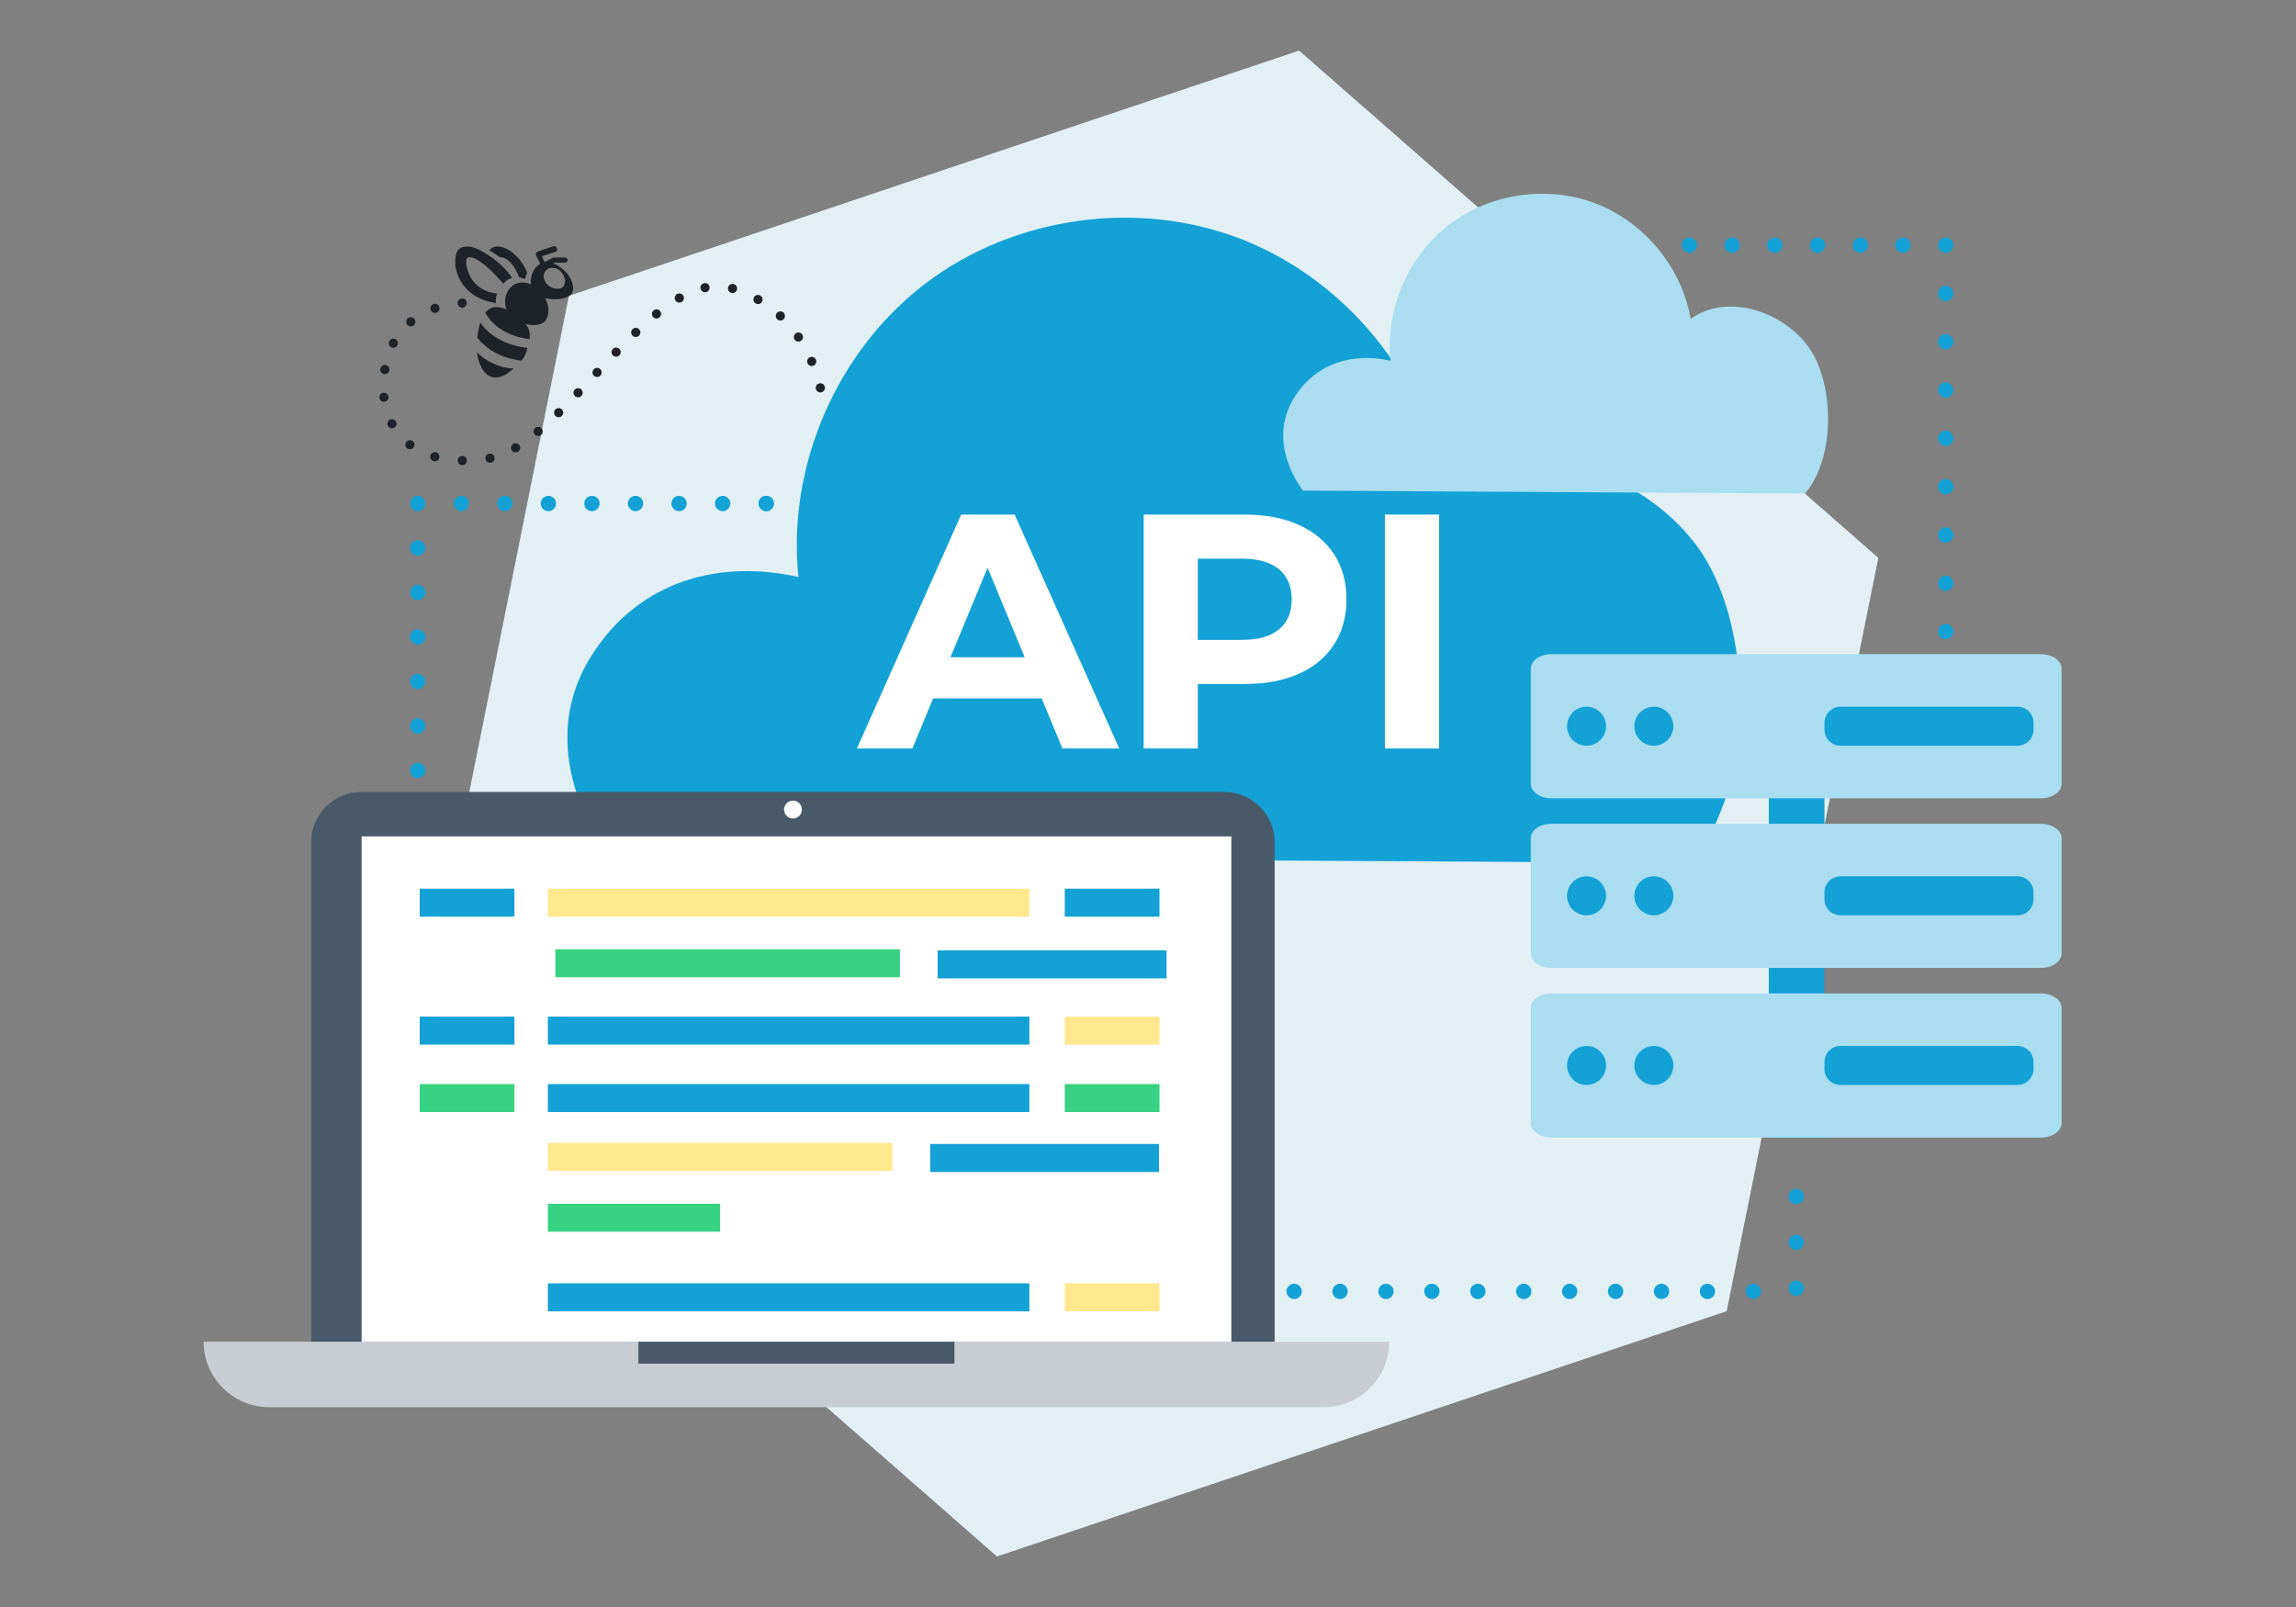 <?xml version="1.0" encoding="UTF-8"?>
<svg xmlns="http://www.w3.org/2000/svg" xmlns:xlink="http://www.w3.org/1999/xlink" id="Layer_1" version="1.1" viewBox="0 0 750 525">
  <rect x="0" y="0" width="750" height="525" fill="#808080" stroke="none"/>
  <defs>
    <style>
      .st0, .st1, .st2, .st3, .st4, .st5, .st6, .st7 {
        fill: none;
      }

      .st1 {
        stroke-dasharray: 0 15 0 0;
      }

      .st1, .st2, .st3, .st4, .st5, .st6, .st7 {
        stroke-linecap: round;
        stroke-miterlimit: 10;
      }

      .st1, .st2, .st3, .st5, .st6, .st7 {
        stroke: #13a1d6;
        stroke-width: 5px;
      }

      .st2 {
        stroke-dasharray: 0 14.54 0 0;
      }

      .st3 {
        stroke-dasharray: 0 14.23 0 0;
      }

      .st4 {
        stroke: #1e2329;
        stroke-dasharray: 0 0 0 9.09;
        stroke-width: 3px;
      }

      .st5 {
        stroke-dasharray: 0 13.96 0 0;
      }

      .st8 {
        fill: #c7cdd2;
      }

      .st9 {
        fill: #fff;
      }

      .st10 {
        fill: #ffd941;
        opacity: .6;
      }

      .st7 {
        stroke-dasharray: 0 15.78 0 0;
      }

      .st11 {
        fill: #13a1d6;
      }

      .st12 {
        fill: #37d282;
      }

      .st13 {
        fill: #e2f0f6;
      }

      .st14 {
        fill: #d2dfe4;
      }

      .st15 {
        fill: #a9ddef;
      }

      .st16 {
        fill: #1e2329;
      }

      .st17 {
        fill: #485a6a;
      }

      .st18 {
        clip-path: url(#clippath);
      }
    </style>
    <clipPath id="clippath">
      <rect class="st0" x="208.59" y="438.32" width="103.15" height="7.19"></rect>
    </clipPath>
  </defs>
  <path id="hexa" class="st13" d="M185.84,96.65L424.34,16.52l189.22,165.73-49.53,246.11-238.37,80.13-189.22-165.73,49.4-246.11Z"></path>
  <path class="st11" d="M554.23,178.27c-18.69-25.02-56.92-37.25-82.4-19.19-6.28-35.84-32.23-67.59-66.11-80.87-33.88-13.27-74.5-7.61-103.45,14.43-28.95,22.04-45.23,59.68-41.46,95.88-24.58-5.6-51.64.32-67.63,25.74-20.73,32.96,6.14,65.63,6.14,65.63l144.39.83,54.78.31h0l153.67.88c21.9-25.17,20.75-78.62,2.06-103.64Z"></path>
  <path class="st15" d="M590.55,113.07c-8.68-11.63-26.44-17.3-38.28-8.91-2.92-16.65-14.98-31.4-30.72-37.57-15.74-6.17-34.61-3.53-48.06,6.71-13.45,10.24-21.02,27.73-19.26,44.54-11.42-2.6-23.99.15-31.42,11.96-9.63,15.32,2.85,30.49,2.85,30.49l67.09.38,25.45.15h0l71.4.41c10.17-11.69,9.64-36.53.96-48.15Z"></path>
  <g>
    <rect class="st11" x="577.79" y="231.16" width="18.18" height="140.48"></rect>
    <g>
      <path id="Path_17615" class="st15" d="M666.63,260.81h-159.79c-3.75,0-6.8-2.11-6.8-4.71h0v-37.69c0-2.6,3.04-4.71,6.8-4.71h159.79c3.75,0,6.8,2.11,6.8,4.71h0v37.69c0,2.6-3.04,4.71-6.8,4.71h0"></path>
      <path id="Path_17617" class="st11" d="M659.02,243.62h-57.81c-2.89,0-5.23-2.34-5.23-5.23h0v-2.28c0-2.89,2.34-5.23,5.23-5.23h57.81c2.89,0,5.23,2.34,5.23,5.23h0v2.28c0,2.89-2.34,5.23-5.23,5.23h0"></path>
      <circle class="st11" cx="518.25" cy="237.25" r="6.37"></circle>
      <circle class="st11" cx="540.24" cy="237.25" r="6.37"></circle>
    </g>
    <g>
      <path id="Path_176151" data-name="Path_17615" class="st15" d="M666.63,316.22h-159.79c-3.75,0-6.8-2.11-6.8-4.71h0v-37.69c0-2.6,3.04-4.71,6.8-4.71h159.79c3.75,0,6.8,2.11,6.8,4.71h0v37.69c0,2.6-3.04,4.71-6.8,4.71h0"></path>
      <path id="Path_176171" data-name="Path_17617" class="st11" d="M659.02,299.03h-57.81c-2.89,0-5.23-2.34-5.23-5.23h0v-2.28c0-2.89,2.34-5.23,5.23-5.23h57.81c2.89,0,5.23,2.34,5.23,5.23h0v2.28c0,2.89-2.34,5.23-5.23,5.23h0"></path>
      <circle class="st11" cx="518.25" cy="292.66" r="6.37"></circle>
      <circle class="st11" cx="540.24" cy="292.66" r="6.37"></circle>
    </g>
    <g>
      <path id="Path_176152" data-name="Path_17615" class="st15" d="M666.63,371.64h-159.79c-3.75,0-6.8-2.11-6.8-4.71h0v-37.69c0-2.6,3.04-4.71,6.8-4.71h159.79c3.75,0,6.8,2.11,6.8,4.71h0v37.69c0,2.6-3.04,4.71-6.8,4.71h0"></path>
      <path id="Path_176172" data-name="Path_17617" class="st11" d="M659.02,354.45h-57.81c-2.89,0-5.23-2.34-5.23-5.23h0v-2.28c0-2.89,2.34-5.23,5.23-5.23h57.81c2.89,0,5.23,2.34,5.23,5.23h0v2.28c0,2.89-2.34,5.23-5.23,5.23h0"></path>
      <circle class="st11" cx="518.25" cy="348.08" r="6.37"></circle>
      <circle class="st11" cx="540.24" cy="348.08" r="6.37"></circle>
    </g>
  </g>
  <g>
    <g id="Group_542">
      <g id="Group_541">
        <g id="Group_540">
          <path id="Path_878" class="st17" d="M416.37,275.12v178.65H101.05l.39-.66.23-.38v-177.6c0-9.06,7.35-16.41,16.41-16.41h281.86c9.06,0,16.42,7.34,16.42,16.4"></path>
          <path id="Path_881" class="st14" d="M416.37,445.57v3.05H101.44l.23-.38v-2.68h314.69Z"></path>
          <path id="Path_882" class="st8" d="M432.43,459.71H87.91c-11.82,0-21.39-9.58-21.39-21.39q0-7.87,0,0h387.29c0,11.82-9.58,21.39-21.39,21.39h0"></path>
          <rect id="Rectangle_278" class="st14" x="208.59" y="438.32" width="103.15" height="7.19"></rect>
          <g id="Group_539">
            <g id="Group_538">
              <g>
                <rect class="st17" x="208.59" y="438.32" width="103.15" height="7.19"></rect>
                <g class="st18">
                  <g id="Group_537">
                    <rect id="Rectangle_279" class="st17" x="208.59" y="438.32" width="103.15" height="7.19"></rect>
                  </g>
                </g>
              </g>
            </g>
          </g>
        </g>
      </g>
    </g>
    <rect class="st9" x="118.13" y="273.25" width="284.09" height="165.07"></rect>
    <path id="Path_880" class="st9" d="M259.03,261.56c1.61,0,2.92,1.31,2.92,2.92s-1.31,2.92-2.92,2.92-2.92-1.31-2.92-2.92,1.31-2.92,2.92-2.92h0"></path>
  </g>
  <g>
    <path class="st9" d="M340.29,228.15h-35.48l-6.77,16.37h-18.12l34.05-76.41h17.46l34.17,76.41h-18.56l-6.77-16.37ZM334.72,214.72l-12.12-29.25-12.12,29.25h24.23Z"></path>
    <path class="st9" d="M424.28,171.49c4.99,2.26,8.82,5.46,11.52,9.61,2.69,4.15,4.04,9.06,4.04,14.73s-1.35,10.5-4.04,14.68c-2.7,4.19-6.53,7.39-11.52,9.61-4.98,2.22-10.86,3.33-17.62,3.33h-15.39v21.07h-17.68v-76.41h33.08c6.77,0,12.64,1.13,17.62,3.38ZM417.79,205.61c2.77-2.29,4.15-5.55,4.15-9.77s-1.38-7.59-4.15-9.88c-2.77-2.29-6.81-3.44-12.11-3.44h-14.41v26.53h14.41c5.31,0,9.35-1.15,12.11-3.44Z"></path>
    <path class="st9" d="M452.39,168.11h17.68v76.41h-17.68v-76.41Z"></path>
  </g>
  <g>
    <line class="st6" x1="136.44" y1="251.71" x2="136.44" y2="251.71"></line>
    <line class="st2" x1="136.44" y1="237.17" x2="136.44" y2="164.49"></line>
    <line class="st6" x1="136.44" y1="164.49" x2="136.44" y2="164.49"></line>
    <line class="st3" x1="150.67" y1="164.49" x2="250.31" y2="164.49"></line>
    <line class="st6" x1="250.31" y1="164.49" x2="250.31" y2="164.49"></line>
  </g>
  <g>
    <line class="st6" x1="551.84" y1="80.1" x2="551.84" y2="80.1"></line>
    <line class="st5" x1="565.79" y1="80.1" x2="635.58" y2="80.1"></line>
    <line class="st6" x1="635.58" y1="80.1" x2="635.58" y2="80.1"></line>
    <line class="st7" x1="635.58" y1="95.88" x2="635.58" y2="206.31"></line>
    <line class="st6" x1="635.58" y1="206.31" x2="635.58" y2="206.31"></line>
  </g>
  <polyline class="st1" points="422.74 421.89 586.74 421.89 586.74 379.01"></polyline>
  <g>
    <rect class="st10" x="178.96" y="290.32" width="157.29" height="9.15"></rect>
    <rect class="st12" x="181.41" y="310.12" width="112.54" height="9.15"></rect>
    <rect class="st11" x="347.81" y="290.32" width="30.94" height="9.15"></rect>
    <rect class="st11" x="137.1" y="290.32" width="30.94" height="9.15"></rect>
    <rect class="st11" x="178.96" y="332.12" width="157.29" height="9.15"></rect>
    <rect class="st10" x="347.81" y="332.12" width="30.94" height="9.15"></rect>
    <rect class="st11" x="137.1" y="332.12" width="30.94" height="9.15"></rect>
    <rect class="st11" x="178.96" y="419.26" width="157.29" height="9.15"></rect>
    <rect class="st10" x="347.81" y="419.26" width="30.94" height="9.15"></rect>
    <rect class="st11" x="178.96" y="354.16" width="157.29" height="9.15"></rect>
    <rect class="st12" x="347.81" y="354.16" width="30.94" height="9.15"></rect>
    <rect class="st12" x="137.1" y="354.16" width="30.94" height="9.15"></rect>
    <rect class="st11" x="306.28" y="310.48" width="74.76" height="9.15"></rect>
    <rect class="st10" x="178.96" y="373.37" width="112.54" height="9.15"></rect>
    <rect class="st11" x="303.83" y="373.73" width="74.76" height="9.15"></rect>
    <rect class="st12" x="178.96" y="393.27" width="56.27" height="9.15"></rect>
  </g>
  <path class="st16" d="M180.99,80.42h-.2l-5.2,1.8c-.2.1-.4.3-.5.5s-.1.5,0,.7l1.4,2.8c-1,.5-1.8,1.3-2.3,2.4-.7,1.4-1,2.9-.7,4.3-2.9-1.3-5.7-.6-7.3,1.7-1.3,1.9-1.6,4.3-.7,6.5-2.5-1.1-5.1-1.4-7,1.1,1.4,2.4,5.2,7.4,14.5,8.6.2-2-.1-3.5-1.3-5,2.7.7,5.4.4,6.5-1.1,1.2-1.6,1.4-4.5-.1-7.3,3.3.8,7.8.3,8.8-1.8,1.2-2.4-.9-6.8-5.1-9.1-.4-.2-.7-.3-1.1-.4l.5-.3h3.3c.3,0,.6-.2.8-.4.2-.3.2-.6,0-.9s-.5-.4-.8-.4h-3.7c-.1,0-.2.1-.2.1l-2.7,1.4-.9-1.9,4.3-1.4c.5-.1.8-.5.7-1-.1-.6-.6-1-1-.9h0ZM152.89,80.52c-3.1,0-4.2,1.6-4.2,5.1,0,4,2.8,11.8,13.3,13.4,0,0-.2-1.7.4-3.1-9.4-1.1-10.1-9.3-10.1-10.3,0-1.2.4-1.6,1-1.6,4.1,0,11.1,8.7,11.1,8.7,1.2-1.6,2.9-1.9,2.9-1.9-3.6-5.6-11.4-10.3-14.4-10.3h0ZM162.59,80.52c-1.1,0-1.9.3-2.8,1.2.9.5,3.1,2,3.5,2.3,1.6,0,4,1,6.3,6.5,0,0,1.2.4,1.9.7.2-.9.7-2.1.7-2.1-1.9-5.1-6.4-8.6-9.6-8.6h0ZM179.99,87.52c1.1-.1,2.2.2,3,1,1.9,1.8,1.9,4.2.9,5.2-1.1,1.1-3.6.7-5-.7-1.4-1.2-1.8-3.5-.5-4.7.4-.5,1-.7,1.6-.8h0ZM156.89,105.42c-.2.4-.2.7-.3,1.1-.4,1.4-.5,2.6-.7,3.8,1.9,2.4,6.3,6.6,14.5,7.5.9-1.2,1.6-2.6,1.9-4.2-3.4-.2-11.2-2.1-15.4-8.2h0ZM155.79,115.02c.4,3.3,1.6,6,3.4,7.4,1.5,1.2,3.3.9,3.3.9h.1c1.8-.4,3.4-1.3,5.2-2.9-3.2-.1-8.3-1.5-12-5.4h0Z"></path>
  <path class="st4" d="M150.98,99.02s-20.84,0-24.98,20.17,8.62,34.66,33.62,30.58,53.57-63.95,80.06-55.42,29.04,36.56,29.04,36.56"></path>
</svg>
